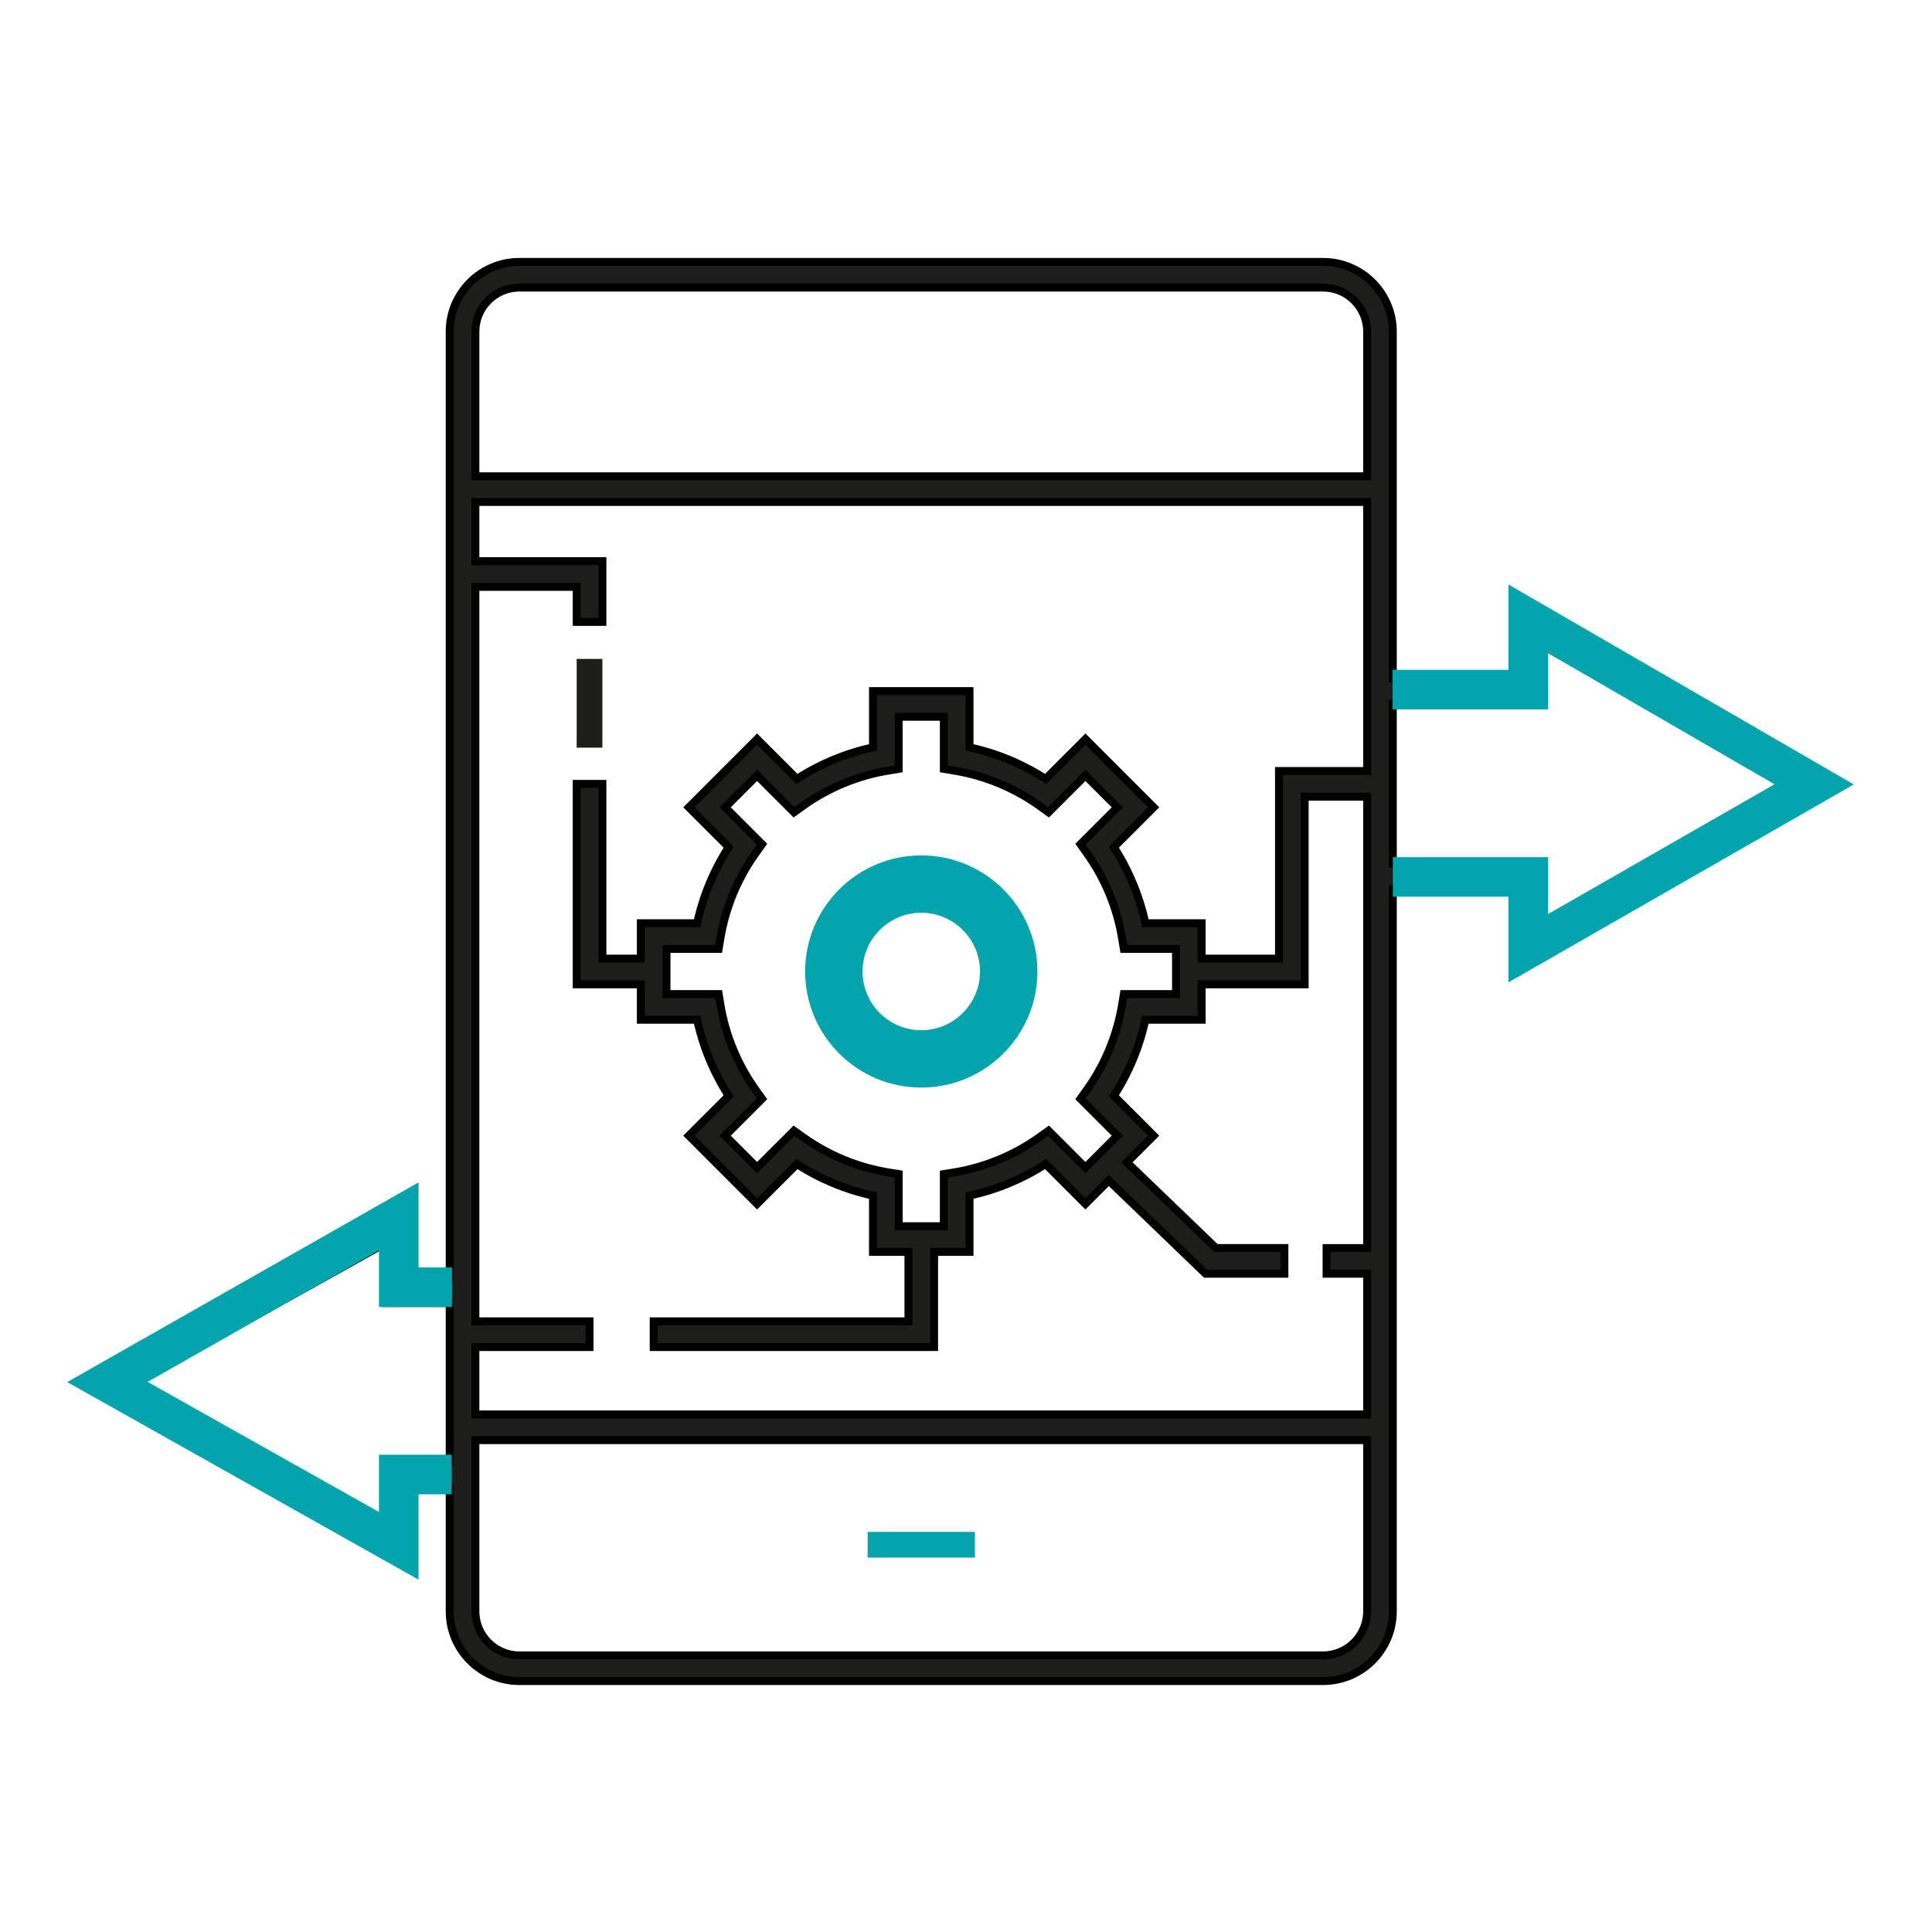 <svg width="61" height="61" viewBox="0 0 61 61" fill="none" xmlns="http://www.w3.org/2000/svg">
<path d="M27.394 48.367H30.781V49.179H27.394V48.367Z" fill="#03A4AB"/>
<path d="M58.196 24.749L47.796 18.945V21.419H43.976V10.469C43.976 9.256 42.989 8.269 41.776 8.269H16.399C15.185 8.269 14.198 9.256 14.198 10.469V40.33H13.004V37.856L2.604 43.66L13.004 49.464V46.99H14.198V50.877C14.198 52.09 15.185 53.077 16.398 53.077H41.776C42.989 53.077 43.976 52.09 43.976 50.877V28.079H47.796V30.553L58.196 24.749ZM43.165 40.216V44.659H15.01V42.531H18.614V41.719H15.01V18.53H18.208V19.636H19.02V17.718H15.01V15.849H43.165V24.343H40.382V30.267H37.941V29.149H36.164C35.981 28.299 35.641 27.48 35.168 26.747L36.425 25.49L34.27 23.335L33.013 24.593C32.28 24.119 31.461 23.78 30.611 23.597V21.819H27.563V23.597C26.713 23.78 25.894 24.119 25.162 24.593L23.904 23.335L21.749 25.49L23.007 26.747C22.534 27.48 22.194 28.299 22.011 29.149H20.233V30.267H19.02V24.749H18.208V31.079H20.233V32.197H22.011C22.194 33.047 22.534 33.866 23.007 34.599L21.749 35.856L23.904 38.011L25.162 36.754C25.894 37.227 26.713 37.567 27.563 37.749V39.527H28.682V41.719H20.639V42.531H29.493V39.527H30.611V37.749C31.461 37.566 32.28 37.227 33.013 36.754L34.27 38.011L35.008 37.274L38.065 40.216H40.553V39.404H38.392L35.582 36.7L36.425 35.857L35.168 34.599C35.641 33.866 35.981 33.047 36.164 32.197H37.941V31.079H41.193V25.155H43.165V39.405H41.884V40.216H43.165ZM35.278 35.857L34.27 36.864L33.106 35.7L32.826 35.9C32.03 36.47 31.101 36.855 30.14 37.014L29.8 37.069V38.716H28.375V37.069L28.035 37.014C27.073 36.855 26.144 36.47 25.349 35.9L25.069 35.7L23.904 36.864L22.897 35.857L24.061 34.692L23.861 34.412C23.29 33.616 22.905 32.687 22.747 31.725L22.691 31.386H21.044V29.961H22.691L22.747 29.621C22.905 28.659 23.29 27.73 23.861 26.935L24.061 26.655L22.897 25.49L23.904 24.483L25.069 25.648L25.349 25.447C26.144 24.877 27.073 24.491 28.035 24.333L28.375 24.277V22.631H29.8V24.277L30.14 24.333C31.101 24.492 32.03 24.877 32.826 25.447L33.106 25.648L34.27 24.483L35.278 25.49L34.113 26.655L34.314 26.935C34.884 27.73 35.269 28.659 35.427 29.621L35.483 29.961H37.13V31.386H35.484L35.428 31.725C35.269 32.687 34.884 33.616 34.314 34.412L34.113 34.692L35.278 35.857ZM16.399 9.08H41.776C42.542 9.08 43.165 9.703 43.165 10.469V15.038H15.01V10.469C15.01 9.703 15.633 9.08 16.399 9.08ZM12.193 46.178V48.082L4.269 43.66L12.193 39.238V41.142H14.198V46.178H12.193ZM41.776 52.266H16.399C15.633 52.266 15.01 51.643 15.01 50.877V45.47H43.165V50.877C43.165 51.643 42.542 52.266 41.776 52.266ZM43.976 27.267V22.231H46.292H48.608V20.327L56.531 24.749L48.608 29.171V27.267L43.976 27.267Z" fill="#1D1D1B" stroke="black" stroke-width="0.25"/>
<path d="M43.969 21.773H48.251V19.538L57.279 24.765L48.251 29.939V27.687H43.977" stroke="#03A4AB" stroke-width="1.25"/>
<path d="M14.27 40.642L12.59 40.642V38.406L3.392 43.634L12.59 48.807V46.556L14.262 46.556" stroke="#03A4AB" stroke-width="1.25"/>
<path d="M18.208 20.804H19.019V23.606H18.208V20.804Z" fill="#1D1D1B"/>
<path d="M29.087 27.507C27.342 27.507 25.921 28.927 25.921 30.673C25.921 32.419 27.342 33.839 29.087 33.839C30.833 33.839 32.254 32.419 32.254 30.673C32.254 28.927 30.833 27.507 29.087 27.507ZM29.087 33.028C27.789 33.028 26.733 31.972 26.733 30.673C26.733 29.375 27.789 28.319 29.087 28.319C30.386 28.319 31.442 29.375 31.442 30.673C31.442 31.972 30.386 33.028 29.087 33.028Z" fill="#03A4AB"/>
<path d="M29.087 27.507C27.342 27.507 25.921 28.927 25.921 30.673C25.921 32.419 27.342 33.839 29.087 33.839C30.833 33.839 32.254 32.419 32.254 30.673C32.254 28.927 30.833 27.507 29.087 27.507ZM29.087 33.028C27.789 33.028 26.733 31.972 26.733 30.673C26.733 29.375 27.789 28.319 29.087 28.319C30.386 28.319 31.442 29.375 31.442 30.673C31.442 31.972 30.386 33.028 29.087 33.028Z" stroke="#03A4AB"/>
</svg>
